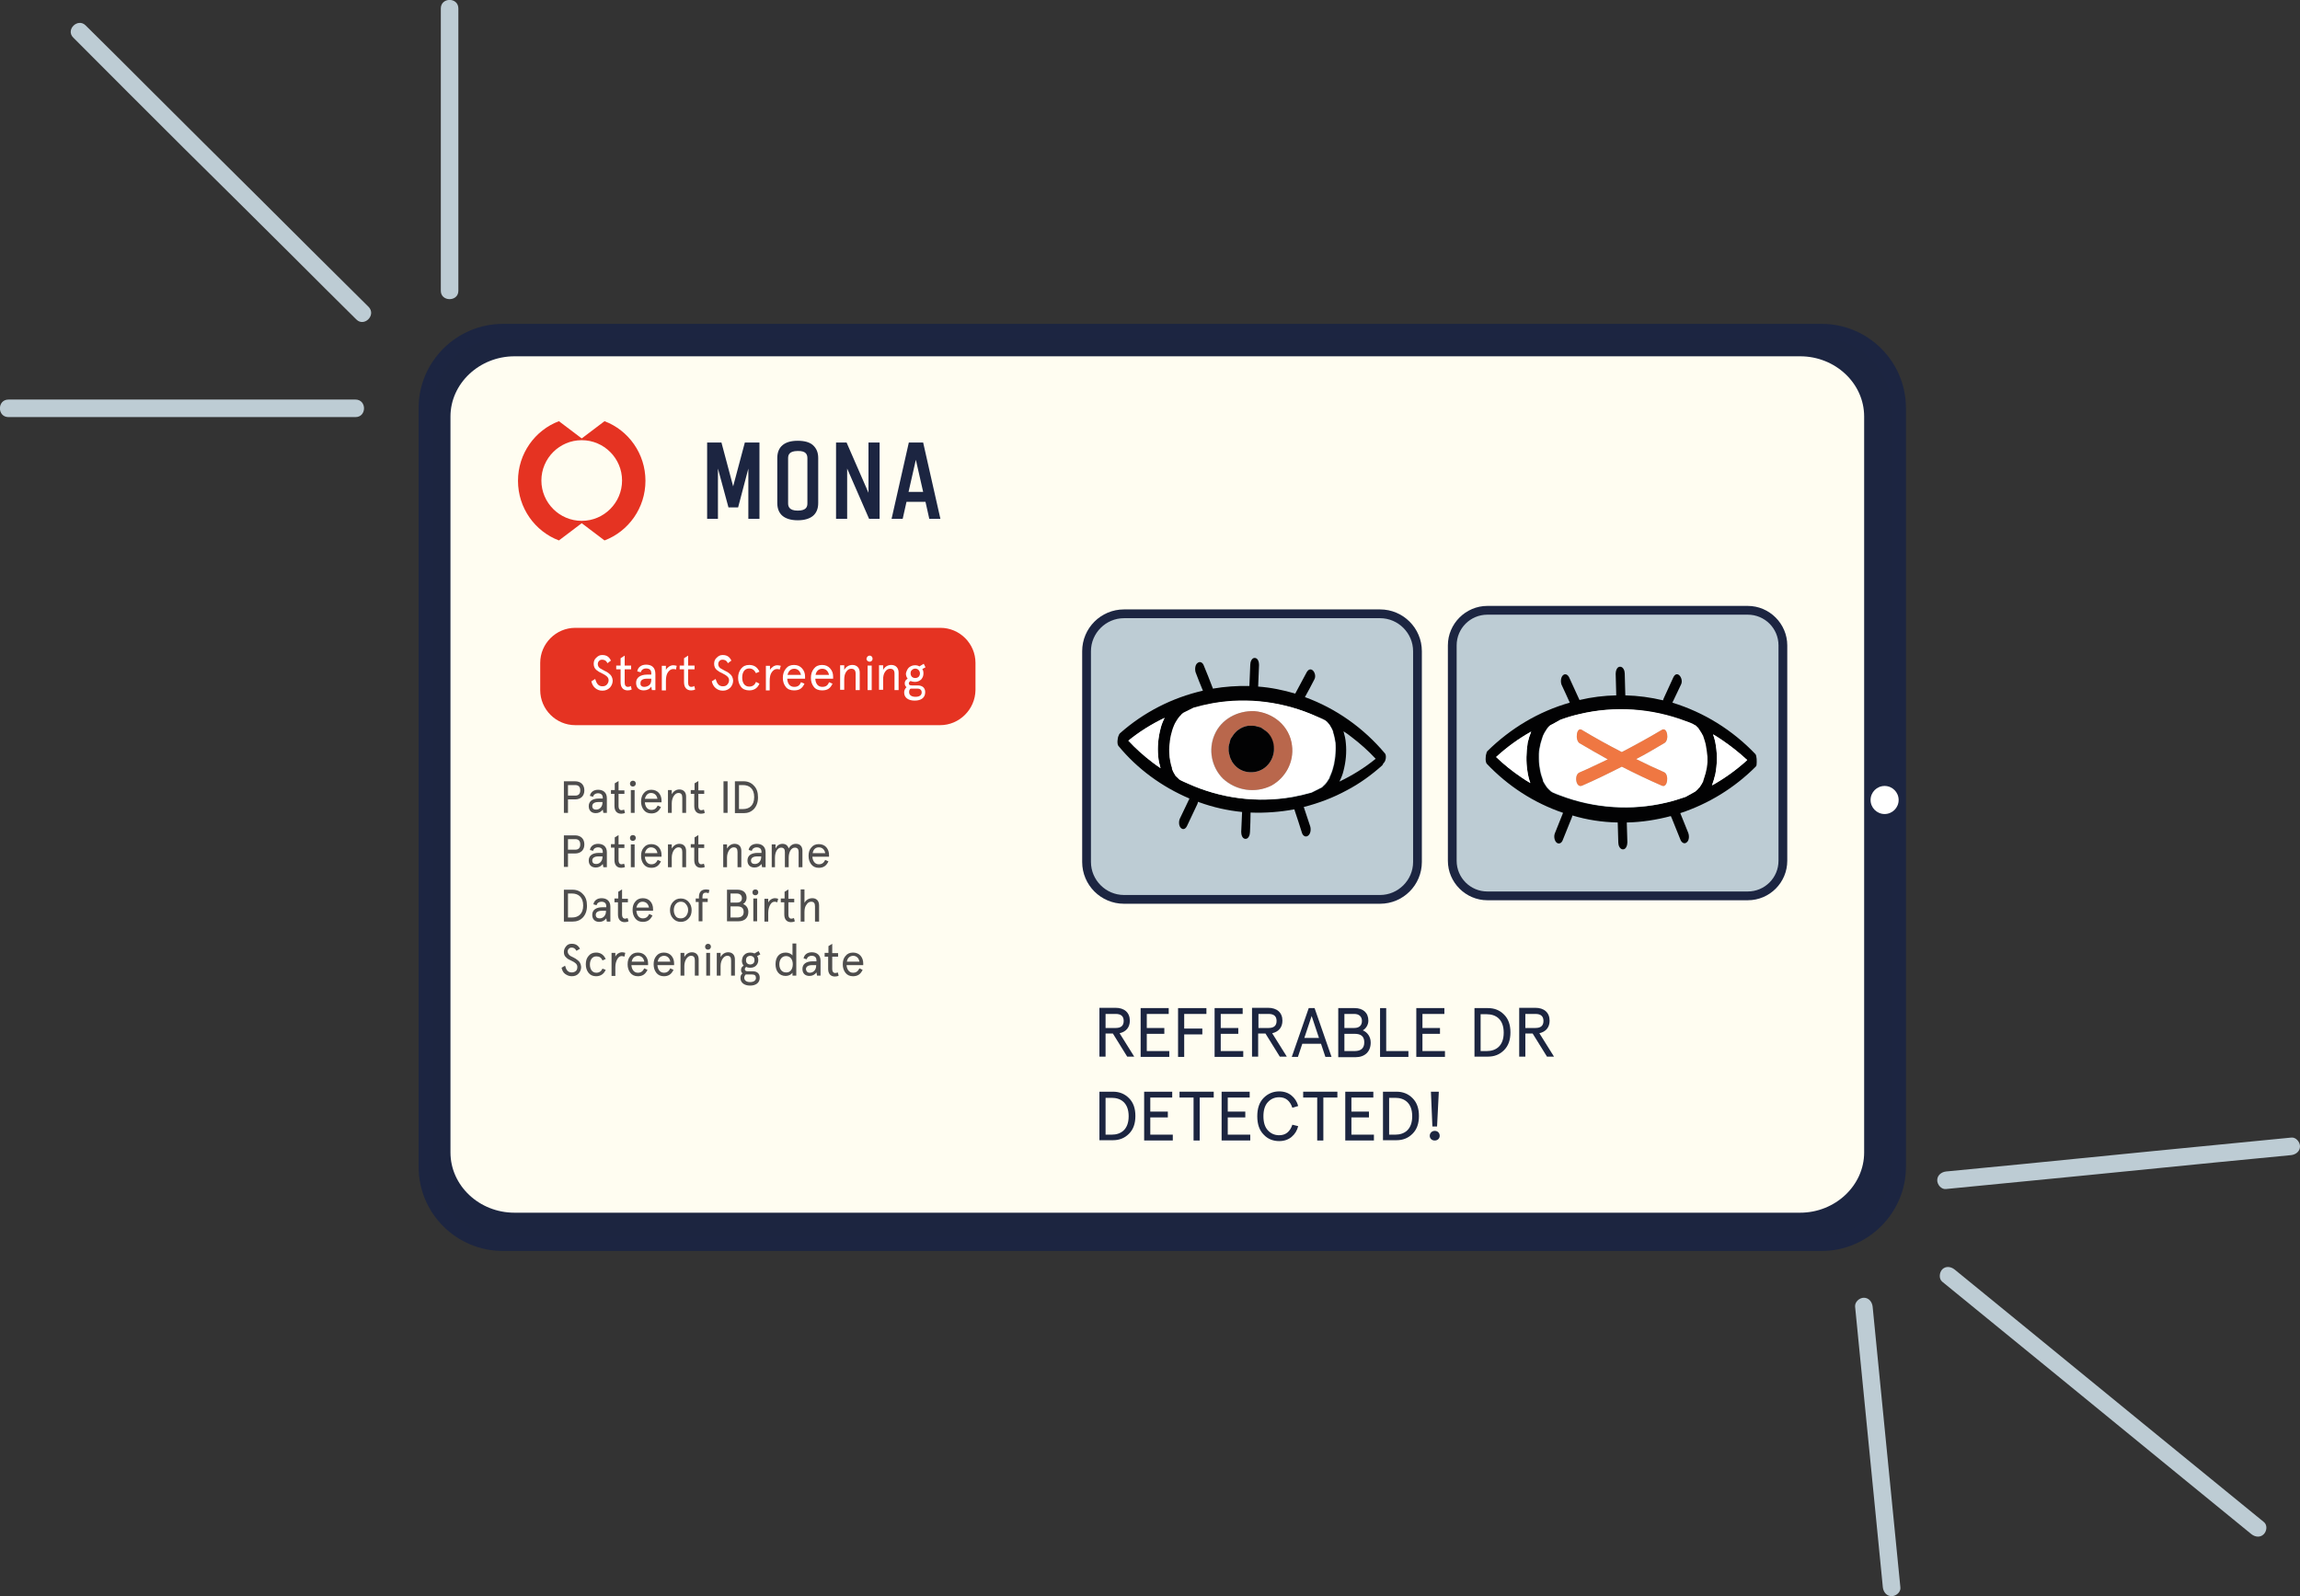 <?xml version="1.0" encoding="utf-8"?>
<!-- Generator: Adobe Illustrator 26.1.0, SVG Export Plug-In . SVG Version: 6.00 Build 0)  -->
<svg version="1.1" id="Laag_1" xmlns="http://www.w3.org/2000/svg" xmlns:xlink="http://www.w3.org/1999/xlink" x="0px" y="0px"
	 viewBox="0 0 786.8 546.1" style="enable-background:new 0 0 786.8 546.1;" xml:space="preserve">
<rect x="0" y="0" width="786.8" height="546.1" fill="#333333" stroke="none"/>
<style type="text/css">
	.st0{fill:#1C2540;stroke:#1C2540;stroke-width:2;stroke-miterlimit:10;}
	.st1{fill:#1C2540;stroke:#1C2541;stroke-width:5;stroke-miterlimit:10;}
	.st2{fill:#FFFDF1;}
	.st3{fill:#BDCCD4;stroke:#1C2541;stroke-width:3;stroke-miterlimit:10;}
	.st4{fill:#1C2541;}
	.st5{fill:#E53322;}
	.st6{fill:#FFFFFF;}
	.st7{fill:#020203;}
	.st8{fill:#B9674C;}
	.st9{fill:#EF7742;}
	.st10{fill:#BDCCD4;}
	.st11{fill:#1C2540;}
	.st12{fill:#4E4D4D;}
	.st13{fill:#FFFDF1;stroke:#1C2540;stroke-width:8;stroke-miterlimit:10;}
	.st14{fill:#BDCCD4;stroke:#1C2540;stroke-width:7;stroke-miterlimit:10;}
	.st15{fill:#BDCCD4;stroke:#1C2540;stroke-width:2;stroke-miterlimit:10;}
	.st16{fill:#1C2540;stroke:#1C2540;stroke-width:4;stroke-miterlimit:10;}
	.st17{fill:#E53322;stroke:#E53121;stroke-width:3;stroke-miterlimit:10;}
	.st18{fill:#E53121;}
</style>
<g>
	<g>
		<defs>
			<path id="SVGID_00000122682321360904300340000013360600029671406773_" d="M633.2,423.6H161.3c-6.6,0-12-5.4-12-12V127.1
				c0-6.6,5.4-12,12-12h471.9c6.6,0,12,5.4,12,12v284.4C645.2,418.2,639.8,423.6,633.2,423.6z"/>
		</defs>
		<clipPath id="SVGID_00000107587553599767317570000011850969201077940620_">
			<use xlink:href="#SVGID_00000122682321360904300340000013360600029671406773_"  style="overflow:visible;"/>
		</clipPath>
	</g>
	<g>
		<path class="st11" d="M649.5,139.6v259.6c0,14.5-11.9,26.3-26.4,26.3h-451c-14.5,0-26.4-11.8-26.4-26.3V139.6
			c0-14.5,11.9-26.3,26.4-26.3h451C637.6,113.2,649.5,125.1,649.5,139.6z"/>
		<path class="st4" d="M623.1,428h-451c-16,0-28.9-12.9-28.9-28.8V139.6c0-15.9,13-28.8,28.9-28.8h451c16,0,28.9,12.9,28.9,28.8
			v259.6C652,415,639,428,623.1,428z M172.1,115.7c-13.2,0-23.9,10.7-23.9,23.8v259.6c0,13.1,10.7,23.8,23.9,23.8h451
			c13.2,0,23.9-10.7,23.9-23.8V139.6c0-13.1-10.7-23.8-23.9-23.8H172.1z"/>
	</g>
	<path class="st2" d="M637.7,142.5v251.8c0,11.3-9.9,20.6-21.9,20.6H176c-12.1,0-21.9-9.3-21.9-20.6V142.5
		c0-11.3,9.9-20.6,21.9-20.6h439.8C627.8,121.9,637.7,131.1,637.7,142.5z"/>
	<g>
		<path class="st10" d="M472.1,307.7h-87.6c-7,0-12.8-5.7-12.8-12.8v-72.1c0-7,5.7-12.8,12.8-12.8h87.6c7,0,12.8,5.7,12.8,12.8v72.1
			C484.9,301.9,479.1,307.7,472.1,307.7z"/>
		<path class="st4" d="M472.1,309.2h-87.6c-7.9,0-14.3-6.4-14.3-14.3v-72.1c0-7.9,6.4-14.3,14.3-14.3h87.6c7.9,0,14.3,6.4,14.3,14.3
			v72.1C486.4,302.8,480,309.2,472.1,309.2z M384.5,211.5c-6.2,0-11.3,5.1-11.3,11.3v72.1c0,6.2,5.1,11.3,11.3,11.3h87.6
			c6.2,0,11.3-5.1,11.3-11.3v-72.1c0-6.2-5.1-11.3-11.3-11.3H384.5z"/>
	</g>
	<circle class="st6" cx="644.7" cy="273.7" r="4.8"/>
	<path id="a3da979b-da8a-43b4-b467-7cd82c5086f9_00000165232136488767897490000008149431831874246321_" class="st6" d="M520.9,251.7
		c-0.8,3.1-1.1,6.3-0.8,9.4c0.1,1.4,0.4,2.7,0.8,4.1c-0.9-0.6-1.9-1.3-2.8-2c-2.9-2.2-5.7-4.7-8.2-7.4c3.8-3.1,8-5.7,12.4-7.8
		C521.7,249.1,521.2,250.4,520.9,251.7"/>
	<path id="e2fe360a-3c3a-432a-a9fd-170339f0c7ca_00000064343397529484844470000017022079321375274659_" class="st7" d="M473.8,257.8
		c-7.3-8.7-16.7-15.4-27.4-19.3c1.1-2,2.2-4,3.2-6c1.1-1.9-1.1-5.1-2.6-2.5c-1.2,2.3-2.5,4.6-3.7,6.9c-0.1,0.1-0.1,0.3-0.2,0.4
		c-4.1-1.2-8.4-2.1-12.7-2.4c0.1-2.5,0.2-4.9,0.3-7.4c0-0.9-0.3-2.3-1.4-2.4c-1.1-0.1-1.6,1.4-1.6,2.3c-0.1,2.5-0.2,4.9-0.3,7.3
		c-4.2-0.1-8.4,0.2-12.5,0.9h0c0-0.2-0.1-0.4-0.2-0.6c-0.9-2.4-1.9-4.9-2.9-7.3c-0.3-0.9-1.2-1.6-2.1-0.9c-0.9,0.6-1,2.2-0.7,3.2
		c0.8,2.1,1.6,4.2,2.5,6.3c-10.5,2.4-20.3,7.4-28.4,14.6c-0.2,0.2-0.3,0.4-0.4,0.7v0c-0.5,1-0.6,3-0.1,3.6c6.5,7.9,14.9,14,24.3,18
		c-1.1,2.3-2.2,4.6-3.3,6.9c-0.4,0.9-0.4,2.5,0.4,3.2c0.9,0.8,1.7,0.1,2.1-0.8c1.2-2.5,2.3-4.9,3.5-7.4c0.1-0.3,0.2-0.5,0.2-0.8h0
		c0.1,0.1,0.3,0.1,0.5,0.2c4.7,1.7,9.6,2.8,14.6,3.3c-0.1,2.3-0.2,4.5-0.3,6.8c0,0.9,0.3,2.3,1.4,2.4c1.1,0.1,1.6-1.4,1.6-2.3
		c0.1-2.2,0.2-4.5,0.2-6.7h0c5,0.2,10.1-0.2,15-1.1c0,0.1,0.1,0.3,0.1,0.4c0.9,2.6,1.7,5.2,2.5,7.7c0.3,0.9,1.2,1.6,2.1,0.9
		c0.9-0.7,1-2.2,0.7-3.2c-0.7-2.2-1.5-4.4-2.2-6.6c5.1-1.3,10.1-3.2,14.7-5.7c4.4-2.3,8.4-5.2,12.1-8.5c0.2-0.2,0.3-0.4,0.4-0.7
		C474.2,260.4,474.3,258.4,473.8,257.8 M397,249.3c-0.8,3.1-1.1,6.3-0.8,9.4c0.1,1.4,0.4,2.7,0.8,4.1c-0.9-0.6-1.9-1.3-2.8-2
		c-2.9-2.2-5.7-4.7-8.2-7.4c3.8-3.1,8-5.7,12.4-7.8C397.8,246.8,397.3,248,397,249.3 M456.9,257.8c0,0.6-0.1,1.3-0.2,1.9h0
		c-0.1,0.6-0.2,1.2-0.3,1.8c-0.3,1.2-0.6,2.4-1.1,3.5c-0.1,0.3-0.2,0.6-0.4,0.9c0,0,0,0,0,0.1c0,0,0,0.1,0,0.1c0,0,0,0,0,0v0
		c0,0.1-0.1,0.1-0.1,0.2c-0.3,0.5-0.6,0.9-0.9,1.4c-0.2,0.2-0.3,0.4-0.5,0.6c-0.1,0.1-0.3,0.3-0.4,0.4c-0.2,0.2-0.4,0.3-0.5,0.5
		c-0.1,0.1-0.2,0.1-0.2,0.2c0,0,0,0,0,0c0,0,0,0,0,0c-0.2,0.1-0.4,0.2-0.6,0.3c-0.1,0-0.2,0.1-0.2,0.1c0,0,0,0,0,0c0,0,0,0,0,0
		l-2.8,1.4c-2.1,0.6-4.3,1.1-6.4,1.5c-12.2,2.1-24.7,0.5-35.9-4.6c-0.8-0.4-1.6-0.7-2.4-1.1h0l0,0h0c-0.2-0.1-0.4-0.2-0.5-0.3
		c-0.1,0-0.3-0.3-0.3-0.3c-0.1-0.1-0.2-0.2-0.3-0.3c-0.2-0.2-0.3-0.4-0.5-0.5c-0.1-0.1-0.1-0.2-0.2-0.2c0,0,0,0,0,0c0,0,0,0,0,0
		c0,0,0-0.1,0-0.1c-0.2-0.4-0.5-0.8-0.7-1.2c-0.1-0.2-0.2-0.5-0.3-0.7l-0.1-0.3c0,0,0-0.1,0-0.1c0,0,0,0,0-0.1v0c0,0,0-0.1,0-0.1
		c-0.4-1.2-0.6-2.3-0.8-3.5c-0.2-1.2-0.2-2.5-0.1-3.8c0-0.6,0.1-1.3,0.2-1.9c0.1-0.6,0.2-1.3,0.3-1.8c0.3-1.2,0.6-2.3,1.1-3.5
		c0.1-0.3,0.2-0.6,0.4-0.9c0,0,0.1-0.1,0.1-0.1l0,0l0,0c0-0.1,0.1-0.1,0.1-0.2c0.3-0.5,0.5-0.9,0.9-1.4c0.2-0.2,0.3-0.4,0.5-0.6
		c0,0,0,0,0,0c0.1-0.1,0.3-0.3,0.4-0.4c0.2-0.2,0.4-0.3,0.5-0.5l0.2-0.2c0,0,0,0,0,0l0,0c0,0,0,0,0,0c0.2-0.1,0.4-0.2,0.6-0.3
		c0.1,0,0.2-0.1,0.2-0.1c0,0,0,0,0,0c0,0,0,0,0,0l2.8-1.4c2.1-0.6,4.3-1.1,6.4-1.5c12.2-2.1,24.7-0.5,35.9,4.6
		c0.8,0.4,1.6,0.7,2.4,1.1h0c0,0,0,0,0,0c0.2,0.1,0.4,0.2,0.5,0.3c0.1,0,0.3,0.2,0.3,0.3c0,0,0,0,0,0c0.1,0.1,0.2,0.2,0.3,0.3
		c0.2,0.2,0.3,0.4,0.5,0.6c0.1,0.1,0.1,0.2,0.2,0.2c0,0,0,0,0,0l0,0c0,0,0,0,0,0c0,0,0,0,0,0.1c0.2,0.4,0.5,0.8,0.7,1.2
		c0.1,0.2,0.2,0.5,0.3,0.7c0,0.1,0.1,0.2,0.1,0.3c0,0,0,0.1,0,0.1c0,0,0,0,0,0c0,0,0,0.1,0,0.1c0.4,1.2,0.6,2.3,0.8,3.5
		C456.9,255.3,456.9,256.5,456.9,257.8 M458.2,267.4c0.6-1.2,1.1-2.4,1.4-3.7c0.8-3.1,1.1-6.3,0.8-9.4c-0.1-1.4-0.4-2.7-0.8-4.1
		c1,0.6,1.9,1.3,2.8,2c2.9,2.2,5.7,4.7,8.2,7.4C466.8,262.7,462.6,265.3,458.2,267.4"/>
	<path id="f22aae75-a9dc-48b3-a838-1fe1aa1c0ef6_00000101091205874032518200000012359604870859510174_" class="st6" d="M456.7,254
		c-0.2-1.2-0.4-2.4-0.8-3.5c0,0,0-0.1,0-0.1c0,0,0,0,0,0c0,0,0,0,0-0.1c0-0.1-0.1-0.2-0.1-0.3c-0.1-0.2-0.2-0.5-0.3-0.7
		c-0.2-0.4-0.4-0.8-0.7-1.2c0,0,0,0,0-0.1c0,0,0,0,0,0l0,0c0,0,0,0,0,0c-0.1-0.1-0.1-0.2-0.2-0.2c-0.1-0.2-0.3-0.4-0.5-0.6
		c-0.1-0.1-0.2-0.2-0.3-0.3c0,0,0,0,0,0c-0.1,0-0.3-0.2-0.3-0.3c-0.2-0.1-0.4-0.2-0.5-0.3c0,0,0,0,0,0h0c-0.8-0.4-1.6-0.8-2.4-1.1
		c-11.2-5.1-23.7-6.8-35.9-4.6c-2.2,0.4-4.3,0.9-6.4,1.5l-2.8,1.4c0,0,0,0,0,0c0,0,0,0,0,0c-0.1,0-0.2,0.1-0.2,0.1
		c-0.2,0.1-0.4,0.2-0.6,0.3c0,0,0,0,0,0l0,0c0,0,0,0,0,0l-0.2,0.2c-0.2,0.1-0.4,0.3-0.5,0.5c0,0-0.3,0.3-0.4,0.4c0,0,0,0,0,0
		c-0.2,0.2-0.3,0.4-0.5,0.6c-0.3,0.4-0.6,0.9-0.9,1.4c0,0.1-0.1,0.1-0.1,0.2l0,0l0,0c0,0,0,0.1-0.1,0.1c-0.1,0.3-0.3,0.6-0.4,0.9
		c-0.5,1.1-0.8,2.3-1.1,3.5c-0.1,0.4-0.2,1.2-0.3,1.8c-0.1,0.6-0.1,1.3-0.2,1.9c-0.1,1.3,0,2.5,0.1,3.8c0.2,1.2,0.4,2.4,0.8,3.5
		c0,0,0,0.1,0,0.1v0c0,0,0,0,0,0.1c0,0,0,0.1,0,0.1l0.1,0.3c0.1,0.2,0.2,0.5,0.3,0.7c0.2,0.4,0.4,0.8,0.7,1.2c0,0,0,0.1,0,0.1
		c0,0,0,0,0,0c0,0,0,0,0,0c0.1,0.1,0.1,0.2,0.2,0.2c0.2,0.2,0.3,0.4,0.5,0.5c0.1,0.1,0.2,0.2,0.3,0.3c0,0,0.3,0.2,0.3,0.3
		c0.2,0.1,0.4,0.2,0.5,0.3h0l0,0h0c0.8,0.4,1.6,0.8,2.4,1.1c11.2,5.1,23.7,6.8,35.9,4.6c2.2-0.4,4.3-0.9,6.4-1.5l2.8-1.4
		c0,0,0,0,0,0c0,0,0,0,0,0c0.1,0,0.2-0.1,0.2-0.1c0.2-0.1,0.4-0.2,0.6-0.3c0,0,0,0,0,0c0,0,0,0,0,0c0.1-0.1,0.1-0.1,0.2-0.2
		c0.2-0.2,0.4-0.3,0.5-0.5c0,0,0.3-0.3,0.4-0.4c0.2-0.2,0.3-0.4,0.5-0.6c0.3-0.4,0.6-0.9,0.9-1.4c0-0.1,0.1-0.1,0.1-0.2v0
		c0,0,0,0,0,0c0,0,0,0,0-0.1c0,0,0,0,0-0.1c0.1-0.3,0.3-0.6,0.4-0.9c0.5-1.1,0.8-2.3,1.1-3.5c0.1-0.6,0.2-1.2,0.3-1.8h0
		c0.1-0.6,0.1-1.3,0.2-1.9C456.9,256.5,456.9,255.3,456.7,254 M434.8,268.8c-5.5,2.7-12,1.8-16.5-2.4c-3.9-3.9-5.1-9.9-2.9-15
		c2.3-5.4,7.9-8.3,13.6-8.1h0c6.5,0.5,12.2,5.1,12.9,11.8C442.7,260.7,439.8,266.1,434.8,268.8"/>
	<path id="add81def-1242-4890-a93e-6dc98e08b9ba_00000040560577127605572470000017780410451113868467_" class="st8" d="M442,255.1
		c-0.8-6.7-6.4-11.3-12.9-11.8h0c-5.7-0.2-11.3,2.7-13.6,8.1c-2.2,5.1-1,11.1,2.9,15c4.5,4.1,11,5.1,16.5,2.4
		C439.8,266.1,442.7,260.7,442,255.1 M435.8,256.6c0,0.1,0,0.1,0,0.2l0,0c0,0,0,0.1,0,0.1c-0.2,2-1.1,3.9-2.5,5.2l-0.1,0.1
		c-1.5,1.4-3.5,2.1-5.6,2l-0.1,0c-2.2-0.1-4.3-1.2-5.6-3c-0.1-0.1-0.1-0.2-0.2-0.3c-0.1-0.1-0.1-0.2-0.2-0.2c0,0,0,0,0-0.1
		c-0.1-0.1-0.2-0.3-0.2-0.4c-0.5-0.8-0.7-1.7-0.9-2.6c0-0.2,0-0.3-0.1-0.5c0-0.1,0-0.1,0-0.2c0-0.1,0-0.2,0-0.3c0-0.3,0-0.5,0-0.8
		c0-0.3,0-0.5,0.1-0.8c0-0.1,0-0.2,0.1-0.4c0-0.1,0.1-0.2,0.1-0.4c0-0.1,0.1-0.2,0.1-0.3c0,0,0,0,0-0.1c0-0.1,0-0.2,0.1-0.3
		c0,0,0-0.1,0-0.1c0-0.1,0.1-0.2,0.1-0.3c0-0.1,0.1-0.2,0.1-0.3c0-0.1,0.1-0.2,0.2-0.3s0.1-0.2,0.2-0.3s0.1-0.2,0.2-0.3
		s0.1-0.2,0.2-0.3c0.2-0.3,0.4-0.6,0.6-0.8c0.1-0.1,0.2-0.2,0.3-0.3c0.2-0.2,0.4-0.4,0.5-0.5c0.1-0.1,0.2-0.2,0.3-0.2
		c1-0.8,2.2-1.3,3.5-1.5c0.1,0,0.3,0,0.4,0c0.1,0,0.3,0,0.4,0c0.1,0,0.3,0,0.4,0c0.1,0,0.3,0,0.4,0c0.6,0,1.1,0.1,1.6,0.3
		c0.1,0,0.2,0.1,0.4,0.1c0,0,0.1,0,0.1,0c0.1,0,0.2,0.1,0.3,0.1c0,0,0,0,0,0c0.1,0,0.2,0.1,0.3,0.1c0.1,0,0.2,0.1,0.3,0.2
		c0.1,0,0.2,0.1,0.3,0.2c0.1,0.1,0.2,0.1,0.3,0.2s0.2,0.1,0.3,0.2s0.2,0.2,0.3,0.2c1.9,1.6,3,4,2.9,6.5c0,0,0,0,0,0
		C435.8,256.4,435.8,256.5,435.8,256.6"/>
	<path id="b7f57e30-e327-467b-a935-bedb0f7a3d0e_00000154419533446670191220000006190137763577354915_" class="st7" d="M435.8,256.3
		c0,0.1,0,0.2,0,0.3c0,0.1,0,0.1,0,0.2l0,0c0,0,0,0.1,0,0.1c-0.2,2-1.1,3.9-2.5,5.2l-0.1,0.1c-1.5,1.4-3.5,2.1-5.6,2l-0.1,0
		c-2.2-0.1-4.3-1.2-5.6-3c-0.1-0.1-0.1-0.2-0.2-0.3c-0.1-0.1-0.1-0.2-0.2-0.2c0,0,0,0,0-0.1c-0.1-0.1-0.2-0.3-0.2-0.4
		c-0.5-0.8-0.7-1.7-0.9-2.6c0-0.2,0-0.3-0.1-0.5c0-0.1,0-0.1,0-0.2c0-0.1,0-0.2,0-0.3c0-0.3,0-0.5,0-0.8c0-0.3,0-0.5,0.1-0.8
		c0-0.1,0-0.2,0.1-0.4c0-0.1,0.1-0.2,0.1-0.4c0-0.1,0.1-0.2,0.1-0.3c0,0,0,0,0-0.1c0-0.1,0-0.2,0.1-0.3c0,0,0-0.1,0-0.1
		c0-0.1,0.1-0.2,0.1-0.3c0-0.1,0.1-0.2,0.1-0.3c0-0.1,0.1-0.2,0.2-0.3s0.1-0.2,0.2-0.3s0.1-0.2,0.2-0.3s0.1-0.2,0.2-0.3
		c0.2-0.3,0.4-0.6,0.6-0.8c0.1-0.1,0.2-0.2,0.3-0.3c0.2-0.2,0.4-0.4,0.5-0.5c0.1-0.1,0.2-0.2,0.3-0.2c1-0.8,2.2-1.3,3.5-1.5
		c0.1,0,0.3,0,0.4,0s0.3,0,0.4,0c0.1,0,0.3,0,0.4,0s0.3,0,0.4,0c0.6,0,1.1,0.1,1.6,0.3c0.1,0,0.2,0.1,0.4,0.1c0,0,0.1,0,0.1,0
		c0.1,0,0.2,0.1,0.3,0.1c0,0,0,0,0,0c0.1,0,0.2,0.1,0.3,0.1c0.1,0,0.2,0.1,0.3,0.2c0.1,0,0.2,0.1,0.3,0.2s0.2,0.1,0.3,0.2
		s0.2,0.1,0.3,0.2c0.1,0.1,0.2,0.2,0.3,0.2C434.8,251.3,435.9,253.8,435.8,256.3C435.8,256.3,435.8,256.3,435.8,256.3"/>
	<path id="a3da979b-da8a-43b4-b467-7cd82c5086f9_00000163757541471168652750000015902259675126625456_" class="st6" d="M397,249.3
		c-0.8,3.1-1.1,6.3-0.8,9.4c0.1,1.4,0.4,2.7,0.8,4.1c-0.9-0.6-1.9-1.3-2.8-2c-2.9-2.2-5.7-4.7-8.2-7.4c3.8-3.1,8-5.7,12.4-7.8
		C397.8,246.8,397.3,248,397,249.3"/>
	<g>
		<path class="st10" d="M597.9,306.5h-89.1c-6.6,0-12-5.4-12-12v-73.7c0-6.6,5.4-12,12-12h89.1c6.6,0,12,5.4,12,12v73.7
			C609.9,301.1,604.5,306.5,597.9,306.5z"/>
		<path class="st4" d="M597.9,308h-89.1c-7.4,0-13.5-6.1-13.5-13.5v-73.7c0-7.4,6.1-13.5,13.5-13.5h89.1c7.4,0,13.5,6.1,13.5,13.5
			v73.7C611.4,301.9,605.4,308,597.9,308z M508.8,210.3c-5.8,0-10.5,4.7-10.5,10.5v73.7c0,5.8,4.7,10.5,10.5,10.5h89.1
			c5.8,0,10.5-4.7,10.5-10.5v-73.7c0-5.8-4.7-10.5-10.5-10.5H508.8z"/>
	</g>
	<g>
		<g id="f0692877-1be2-4285-b67c-c2f77530fb92_00000036930615070563166310000018005192759741056393_">
			<g id="ac6b4c8f-1cf3-4c22-8de2-3ecee797b959_00000005958806550511944870000001926454840811826077_">
				<path id="e7992456-93e3-4362-ad7a-0d9bd65c6f6b_00000011028192592349184500000015045736610411184535_" class="st7" d="
					M530.5,271.4C530.5,271.4,530.5,271.4,530.5,271.4L530.5,271.4C530.6,271.4,530.5,271.4,530.5,271.4 M530.5,271.4
					C530.5,271.4,530.5,271.4,530.5,271.4L530.5,271.4C530.6,271.4,530.5,271.4,530.5,271.4"/>
				<path id="bebdc3bd-a27e-4bda-b4de-95f25c0e3c9f_00000116199116188394565380000006769551638821429420_" class="st7" d="
					M600.5,258c-7.8-8.2-17.6-14.3-28.4-17.6l3-6.3c0.9-2-1.4-5.1-2.7-2.3l-3.3,7.2c-0.1,0.2-0.1,0.4-0.2,0.6
					c-4.2-1-8.6-1.6-12.9-1.7c-0.1-2.5-0.1-5-0.2-7.5c0-0.9-0.5-2.3-1.6-2.3s-1.5,1.5-1.5,2.4l0.2,7.4c-4.2,0.1-8.4,0.6-12.6,1.6
					c0-0.2-0.1-0.3-0.2-0.5l-3.3-7.2c-0.4-0.9-1.3-1.5-2.1-0.8c-0.8,0.7-0.9,2.3-0.5,3.3c0.9,2,1.9,4,2.8,6.1
					c-10.6,3-20.3,8.8-28.2,16.6c-0.2,0.2-0.3,0.5-0.3,0.7v0c-0.4,1.1-0.4,3,0.1,3.6c7.2,7.6,16.1,13.4,26.1,16.8
					c-0.9,2.3-1.9,4.7-2.8,7c-0.4,1-0.2,2.5,0.6,3.2c0.9,0.7,1.8,0,2.1-0.9l3.1-7.7c0.1-0.2,0.1-0.4,0.2-0.7
					c5,1.5,10.2,2.3,15.5,2.4c0.1,2.3,0.1,4.6,0.2,6.9c0,0.9,0.5,2.3,1.6,2.3s1.5-1.5,1.5-2.4l-0.2-6.8c5.1-0.1,10.2-0.9,15.1-2.2
					c0,0.2,0.1,0.4,0.2,0.5l3.1,7.7c0.4,0.9,1.3,1.5,2.1,0.8c0.9-0.7,0.9-2.3,0.5-3.3c-0.9-2.2-1.8-4.5-2.7-6.7
					c9.7-3.2,18.5-8.6,25.8-15.9c0.2-0.2,0.3-0.4,0.3-0.7C601,260.6,601,258.6,600.5,258 M522.5,263.8c0.2,1.4,0.5,2.7,1,4.1
					c-1-0.6-2-1.2-3-1.9c-3.1-2.1-6-4.4-8.7-7c3.7-3.4,7.7-6.3,12-8.7c-0.5,1.2-0.9,2.5-1.2,3.8C522.1,257.4,522,260.6,522.5,263.8
					 M530.5,271.4C530.5,271.4,530.5,271.4,530.5,271.4C530.5,271.4,530.5,271.4,530.5,271.4C530.5,271.4,530.6,271.4,530.5,271.4
					L530.5,271.4 M583.9,260.9c0,0.6-0.1,1.4-0.2,1.8c-0.2,1.2-0.5,2.4-0.9,3.5c-0.1,0.3-0.2,0.6-0.3,0.9c0,0,0,0,0,0.1l0,0.1
					c0,0,0,0,0,0v0l0,0c0,0.1-0.1,0.2-0.1,0.2c-0.2,0.5-0.5,1-0.8,1.4c-0.1,0.2-0.3,0.4-0.5,0.7c-0.1,0.1-0.3,0.4-0.4,0.4
					c-0.2,0.2-0.3,0.3-0.5,0.5c-0.1,0.1-0.1,0.1-0.2,0.2c0,0,0,0,0,0l0,0c0,0,0,0,0,0c-0.2,0.1-0.4,0.2-0.6,0.4
					c-0.1,0-0.2,0.1-0.2,0.1c0,0,0,0,0,0c0,0,0,0,0,0l-2.7,1.5c0,0,0,0,0,0h0c-2.1,0.7-4.2,1.4-6.4,1.9c-12.1,2.9-24.8,2-36.4-2.4
					c-0.8-0.3-1.7-0.6-2.5-1c0,0,0,0,0,0c0,0,0,0,0,0c0,0,0,0,0,0c0,0,0,0,0,0c0,0,0,0,0,0c-0.2-0.1-0.4-0.2-0.5-0.3
					c-0.1,0-0.4-0.3-0.4-0.3c-0.1-0.1-0.2-0.2-0.3-0.3c-0.2-0.2-0.4-0.3-0.5-0.5c-0.1-0.1-0.1-0.2-0.2-0.2c0,0,0,0,0,0c0,0,0,0,0,0
					c0,0,0-0.1-0.1-0.1c-0.3-0.4-0.5-0.8-0.8-1.2c-0.1-0.2-0.3-0.5-0.4-0.7c0-0.1-0.1-0.2-0.2-0.3c0,0,0-0.1,0-0.1c0,0,0,0,0-0.1v0
					c0,0,0-0.1,0-0.1c-0.4-1.1-0.8-2.3-1-3.5c-0.2-1.2-0.4-2.5-0.4-3.7c0-0.6,0-1.3,0-1.9c0-0.6,0.1-1.4,0.2-1.8
					c0.2-1.2,0.5-2.4,0.9-3.5c0.1-0.3,0.2-0.6,0.3-0.9c0,0,0.1-0.1,0.1-0.2c0,0,0,0,0,0l0,0l0.1-0.2c0.2-0.5,0.5-1,0.8-1.4
					c0.1-0.2,0.3-0.4,0.4-0.6c0,0,0,0,0,0c0.1-0.1,0.3-0.4,0.3-0.4c0.2-0.2,0.3-0.4,0.5-0.5c0.1-0.1,0.1-0.1,0.2-0.2c0,0,0,0,0,0
					l0,0c0,0,0,0,0,0c0.2-0.1,0.4-0.2,0.6-0.3c0.1,0,0.2-0.1,0.2-0.1c0,0,0,0,0,0c0,0,0,0,0,0l2.7-1.5c2.1-0.7,4.2-1.4,6.4-1.9
					c12.1-2.9,24.8-2,36.4,2.4c0.8,0.3,1.7,0.7,2.5,1l0,0c0,0,0,0,0,0l0,0h0c0.2,0.1,0.4,0.2,0.5,0.3c0.1,0,0.3,0.2,0.4,0.2
					c0,0,0,0,0,0c0.1,0.1,0.2,0.2,0.3,0.3c0.2,0.2,0.4,0.3,0.5,0.5c0.1,0.1,0.1,0.2,0.2,0.2c0,0,0,0,0,0c0,0,0,0,0,0c0,0,0,0,0,0
					c0,0,0,0,0,0.1c0.3,0.4,0.5,0.8,0.8,1.2c0.1,0.2,0.2,0.5,0.4,0.7c0.1,0.1,0.1,0.2,0.2,0.3c0,0,0,0.1,0,0.1c0,0,0,0,0,0
					c0,0,0,0.1,0.1,0.1c0.4,1.1,0.8,2.3,1,3.5c0.2,1.2,0.4,2.5,0.4,3.7C584,259.6,584,260.2,583.9,260.9 M585.6,268.7
					c0.5-1.2,0.9-2.5,1.2-3.8c0.6-3.2,0.7-6.4,0.2-9.6c-0.2-1.4-0.5-2.7-1-4c1,0.6,2,1.2,3,1.9c3.1,2.1,6,4.4,8.7,6.9
					C594,263.4,590,266.3,585.6,268.7"/>
				<path id="f3962a19-fcd6-4359-9a05-aca84ba2616e_00000140697842142759417070000001488872122219929784_" class="st6" d="
					M583.6,255.2c-0.2-1.2-0.6-2.3-1-3.5c0-0.1,0-0.1-0.1-0.1c0,0,0,0,0,0c0,0,0,0,0-0.1c-0.1-0.1-0.1-0.2-0.2-0.3
					c-0.1-0.2-0.2-0.5-0.4-0.7c-0.2-0.4-0.5-0.8-0.8-1.2c0,0,0,0,0-0.1c0,0,0,0,0,0c0,0,0,0,0,0c0,0,0,0,0,0
					c-0.1-0.1-0.1-0.2-0.2-0.2c-0.2-0.2-0.3-0.4-0.5-0.5c-0.1-0.1-0.2-0.2-0.3-0.3c0,0,0,0,0,0c-0.1,0-0.3-0.2-0.4-0.2
					c-0.2-0.1-0.4-0.2-0.5-0.3h0l0,0c0,0,0,0,0,0l0,0c-0.8-0.4-1.6-0.7-2.5-1c-11.6-4.4-24.3-5.3-36.4-2.4c-2.2,0.5-4.3,1.1-6.4,1.9
					l-2.7,1.5c0,0,0,0,0,0c0,0,0,0,0,0c-0.1,0-0.2,0.1-0.2,0.1c-0.2,0.1-0.4,0.2-0.6,0.3c0,0,0,0,0,0l0,0c0,0,0,0,0,0
					c-0.1,0.1-0.1,0.1-0.2,0.2c-0.2,0.2-0.4,0.3-0.5,0.5c0,0-0.3,0.3-0.3,0.4c0,0,0,0,0,0c-0.2,0.2-0.3,0.4-0.4,0.6
					c-0.3,0.5-0.5,0.9-0.8,1.4l-0.1,0.2l0,0c0,0,0,0,0,0c0,0-0.1,0.1-0.1,0.2c-0.1,0.3-0.2,0.6-0.3,0.9c-0.4,1.1-0.7,2.3-0.9,3.5
					c-0.1,0.4-0.1,1.2-0.2,1.8c0,0.6-0.1,1.3,0,1.9c0,1.3,0.1,2.5,0.4,3.7c0.2,1.2,0.6,2.4,1,3.5c0,0,0,0.1,0,0.1v0c0,0,0,0,0,0.1
					c0,0,0,0.1,0,0.1c0.1,0.1,0.1,0.2,0.2,0.3c0.1,0.2,0.2,0.5,0.4,0.7c0.2,0.4,0.5,0.8,0.8,1.2c0,0,0,0.1,0.1,0.1c0,0,0,0,0,0
					c0,0,0,0,0,0c0.1,0.1,0.1,0.2,0.2,0.2c0.2,0.2,0.3,0.4,0.5,0.5c0.1,0.1,0.2,0.2,0.3,0.3c0,0,0.3,0.2,0.4,0.3
					c0.2,0.1,0.4,0.2,0.5,0.3c0,0,0,0,0,0c0,0,0,0,0,0c0,0,0,0,0,0c0,0,0,0,0,0c0,0,0,0,0,0c0.8,0.3,1.7,0.7,2.5,1
					c11.6,4.4,24.3,5.3,36.4,2.4c2.2-0.5,4.3-1.2,6.4-1.9h0c0,0,0,0,0,0l2.7-1.5c0,0,0,0,0,0c0,0,0,0,0,0c0.1,0,0.2-0.1,0.2-0.1
					c0.2-0.1,0.4-0.2,0.6-0.4c0,0,0,0,0,0l0,0c0,0,0,0,0,0c0.1-0.1,0.1-0.1,0.2-0.2c0.2-0.2,0.4-0.3,0.5-0.5c0-0.1,0.3-0.4,0.4-0.4
					c0.2-0.2,0.3-0.4,0.5-0.7c0.3-0.5,0.6-0.9,0.8-1.4c0-0.1,0.1-0.1,0.1-0.2l0,0v0c0,0,0,0,0,0l0-0.1c0,0,0-0.1,0-0.1
					c0.1-0.3,0.2-0.6,0.3-0.9c0.4-1.1,0.7-2.3,0.9-3.5c0.1-0.4,0.1-1.2,0.2-1.8c0-0.6,0-1.3,0-1.9
					C584,257.7,583.8,256.4,583.6,255.2 M568.5,268.8c-4.6-2-9.2-4.2-13.7-6.5c-4.5,2.3-9,4.5-13.6,6.5c-2.1,0.9-2.8-3.7-0.9-4.5
					c3.3-1.4,6.5-3,9.7-4.5c-3.2-1.8-6.4-3.6-9.6-5.5c-1.7-1-1.1-5.7,0.7-4.6c4.5,2.7,9,5.2,13.7,7.6c4.6-2.4,9.2-4.9,13.7-7.6
					c1.9-1.1,2.6,3.5,0.9,4.5c-3.2,1.9-6.4,3.8-9.7,5.5c3.2,1.6,6.4,3.1,9.6,4.5C571,265,570.5,269.7,568.5,268.8"/>
				<path id="a63cdb0d-c991-4dd9-a38e-cf596760f7f9_00000157277112629515731750000008587027110058942391_" class="st9" d="
					M568.5,268.8c-4.6-2-9.2-4.2-13.7-6.5c-4.5,2.3-9,4.5-13.6,6.5c-2.1,0.9-2.8-3.7-0.9-4.5c3.3-1.4,6.5-3,9.7-4.5
					c-3.2-1.8-6.4-3.6-9.6-5.5c-1.7-1-1.1-5.7,0.7-4.6c4.5,2.7,9,5.2,13.7,7.6c4.6-2.4,9.2-4.9,13.7-7.6c1.9-1.1,2.6,3.5,0.9,4.5
					c-3.2,1.9-6.4,3.8-9.7,5.5c3.2,1.6,6.4,3.1,9.6,4.5C571,265,570.5,269.7,568.5,268.8"/>
				<path id="ffc18bfb-a411-4bd5-a261-94a50b49e12f_00000170968860003244473330000001078679172797957010_" class="st6" d="
					M586.8,264.8c0.6-3.2,0.7-6.4,0.2-9.6c-0.2-1.4-0.5-2.7-1-4c1,0.6,2,1.2,3,1.9c3.1,2.1,6,4.4,8.7,6.9c-3.7,3.4-7.7,6.3-12,8.7
					C586.1,267.4,586.5,266.1,586.8,264.8"/>
				<path id="a26a99be-e124-461b-aed7-5e71582ee237_00000183208765640570452260000017070305325484603027_" class="st6" d="
					M522.5,263.8c0.2,1.4,0.5,2.7,1,4.1c-1-0.6-2-1.2-3-1.9c-3.1-2.1-6-4.4-8.7-7c3.7-3.4,7.7-6.3,12-8.7c-0.5,1.2-0.9,2.5-1.2,3.8
					C522.1,257.4,522,260.6,522.5,263.8"/>
			</g>
		</g>
	</g>
	<g>
		<g>
			<polygon class="st4" points="250.8,166.4 246.8,151.4 241.9,151.4 241.9,177.5 245.6,177.5 245.6,160.3 249.2,173.6 252.5,173.6 
				256,160.3 256,177.5 259.8,177.5 259.8,151.4 254.8,151.4 			"/>
			<path class="st4" d="M272.9,150.8c-2.3,0-4,0.5-5.2,1.5c-1.2,1-1.8,2.5-1.8,4.4v15.4c0,1.9,0.6,3.4,1.8,4.4c1.2,1,3,1.5,5.2,1.5
				s4-0.5,5.2-1.5c1.2-1,1.8-2.5,1.8-4.4v-15.4c0-1.9-0.6-3.3-1.8-4.4C277,151.3,275.2,150.8,272.9,150.8z M276.2,156.8v15.4
				c0,1.1-0.3,2.5-3.3,2.5c-3,0-3.3-1.5-3.3-2.5v-15.4c0-1.1,0.3-2.5,3.3-2.5C275.9,154.2,276.2,155.7,276.2,156.8z"/>
			<polygon class="st4" points="297.1,168.6 289.6,151.4 286,151.4 286,177.5 289.8,177.5 289.8,160.3 297.3,177.5 300.9,177.5 
				300.9,151.4 297.1,151.4 			"/>
			<path class="st4" d="M315.8,151.4h-4.9l-5.9,26.1h3.8l1.3-5.8h6.5l1.3,5.8h3.8L315.8,151.4z M315.8,168.3h-5l2.5-11L315.8,168.3z
				"/>
		</g>
		<g>
			<path class="st5" d="M206.8,184.9c8.2-3.1,14-11.1,14-20.4c0-9.3-5.8-17.3-14-20.4l-7.8,5.9l-7.8-5.9c-8.2,3.1-14,11.1-14,20.4
				c0,9.3,5.8,17.3,14,20.4l7.8-5.9L206.8,184.9z M185.2,164.4c0-7.6,6.2-13.8,13.8-13.8c7.6,0,13.8,6.2,13.8,13.8
				c0,7.6-6.2,13.8-13.8,13.8C191.4,178.2,185.2,172,185.2,164.4z"/>
		</g>
	</g>
	<path class="st5" d="M321.6,248.1H196.8c-6.6,0-12-5.4-12-12v-9.3c0-6.6,5.4-12,12-12h124.9c6.6,0,12,5.4,12,12v9.3
		C333.6,242.7,328.2,248.1,321.6,248.1z"/>
	<g>
		<path class="st6" d="M207.8,226.9c-0.5-1-1.1-1.2-1.9-1.2c-0.8,0-1.4,0.7-1.4,1.5c0,0.5,0.2,1,0.7,1.4c0.3,0.2,0.5,0.3,0.7,0.4
			l0.9,0.5c0.7,0.3,1,0.5,1.5,0.9c0.8,0.6,1.2,1.3,1.3,2.4c0,0.9-0.3,1.7-0.9,2.4c-0.7,0.7-1.5,1.1-2.6,1.1c-1,0-1.8-0.3-2.5-0.9
			c-0.7-0.6-1.1-1.4-1.3-2.3l1.3-0.8c0.5,1.6,1.1,2.5,2.5,2.5c0.7,0,1.2-0.2,1.6-0.7c0.3-0.4,0.5-0.8,0.5-1.4c0-1-0.8-1.6-2.2-2.3
			c-0.9-0.4-1.4-0.7-2-1.2c-0.6-0.5-0.9-1.2-0.9-2.1c0-0.9,0.3-1.6,0.9-2.1c0.6-0.6,1.2-0.9,2-0.9c1.6,0,2.4,0.7,3,1.9L207.8,226.9z
			"/>
		<path class="st6" d="M210.8,229v-1.3h1.5v-2.5l1.4-0.9v3.4h2.2v1.3h-2.2v4.6c0,0.9,0.4,1.4,1.1,1.4c0.4,0,0.7-0.1,1-0.3l0.3,1.2
			c-0.4,0.2-0.8,0.3-1.4,0.3c-1.5,0-2.4-1-2.4-2.8V229H210.8z"/>
		<path class="st6" d="M224.1,236.1H223l-0.2-1.2c-0.6,0.9-1.5,1.3-2.6,1.3c-1.5,0-2.6-0.8-2.6-2.6c0-1.8,1.5-2.8,3.8-2.8h1.4v-0.4
			c0-1.2-0.6-1.7-1.8-1.7c-0.9,0-1.6,0.5-1.8,1.3l-1.2-0.3c0.2-1.4,1.4-2.3,3-2.3c2,0,3.2,1,3.2,3.2V236.1z M220.4,235
			c0.6,0,1.2-0.2,1.7-0.6s0.7-1.1,0.7-2v-0.2h-1.5c-1.4,0-2.2,0.5-2.2,1.5C219,234.5,219.5,235,220.4,235z"/>
		<path class="st6" d="M231.2,229.1c-0.3-0.2-0.6-0.2-1-0.2c-0.6,0-1.2,0.4-1.7,1.1c-0.5,0.7-0.7,1.7-0.7,3v3.2h-1.4v-8.4h1.4v1.4
			c0.5-0.9,1.5-1.6,2.5-1.6c0.5,0,0.8,0.1,1.2,0.2L231.2,229.1z"/>
		<path class="st6" d="M232.5,229v-1.3h1.5v-2.5l1.4-0.9v3.4h2.2v1.3h-2.2v4.6c0,0.9,0.4,1.4,1.1,1.4c0.4,0,0.7-0.1,1-0.3l0.3,1.2
			c-0.4,0.2-0.8,0.3-1.4,0.3c-1.5,0-2.4-1-2.4-2.8V229H232.5z"/>
		<path class="st6" d="M249,226.9c-0.5-1-1.1-1.2-1.9-1.2c-0.8,0-1.4,0.7-1.4,1.5c0,0.5,0.2,1,0.7,1.4c0.3,0.2,0.5,0.3,0.7,0.4
			l0.9,0.5c0.7,0.3,1,0.5,1.5,0.9c0.8,0.6,1.2,1.3,1.3,2.4c0,0.9-0.3,1.7-0.9,2.4c-0.7,0.7-1.5,1.1-2.6,1.1c-1,0-1.8-0.3-2.5-0.9
			c-0.7-0.6-1.1-1.4-1.3-2.3l1.3-0.8c0.5,1.6,1.1,2.5,2.5,2.5c0.7,0,1.2-0.2,1.6-0.7c0.3-0.4,0.5-0.8,0.5-1.4c0-1-0.8-1.6-2.2-2.3
			c-0.9-0.4-1.4-0.7-2-1.2c-0.6-0.5-0.9-1.2-0.9-2.1c0-0.9,0.3-1.6,0.9-2.1c0.6-0.6,1.2-0.9,2-0.9c1.6,0,2.4,0.7,3,1.9L249,226.9z"
			/>
		<path class="st6" d="M259.8,233.9c-0.7,1.6-1.9,2.3-3.5,2.3c-1.2,0-2.2-0.4-2.8-1.2c-0.7-0.9-1-1.9-1-3.1s0.3-2.2,1-3.1
			c0.7-0.9,1.6-1.3,2.8-1.3c1.7,0,2.8,0.8,3.5,2.3l-1.2,0.5c-0.5-1-1.2-1.6-2.3-1.6c-1.6,0-2.4,1.3-2.4,3.1c0,1.8,0.8,3.1,2.4,3.1
			c1.1,0,1.9-0.5,2.3-1.6L259.8,233.9z"/>
		<path class="st6" d="M266.7,229.1c-0.3-0.2-0.6-0.2-1-0.2c-0.6,0-1.2,0.4-1.7,1.1c-0.5,0.7-0.7,1.7-0.7,3v3.2H262v-8.4h1.4v1.4
			c0.5-0.9,1.5-1.6,2.5-1.6c0.5,0,0.8,0.1,1.2,0.2L266.7,229.1z"/>
		<path class="st6" d="M275.5,232.2h-6.2c0.1,1.7,0.9,2.8,2.4,2.8c1.2,0,1.9-0.5,2.3-1.6l1.2,0.5c-0.8,1.7-1.8,2.3-3.6,2.3
			c-1.2,0-2.2-0.4-2.8-1.2c-0.7-0.9-1-1.9-1-3.1s0.3-2.2,1-3.1c0.7-0.9,1.6-1.3,2.8-1.3c1.2,0,2.1,0.4,2.8,1.2c0.7,0.8,1,1.7,1,2.8
			V232.2z M269.4,230.9h4.6c-0.3-1.3-1.1-2.1-2.3-2.1C270.4,228.8,269.7,229.7,269.4,230.9z"/>
		<path class="st6" d="M285.1,232.2h-6.2c0.1,1.7,0.9,2.8,2.4,2.8c1.2,0,1.9-0.5,2.3-1.6l1.2,0.5c-0.8,1.7-1.8,2.3-3.6,2.3
			c-1.2,0-2.2-0.4-2.8-1.2c-0.7-0.9-1-1.9-1-3.1s0.3-2.2,1-3.1c0.7-0.9,1.6-1.3,2.8-1.3c1.2,0,2.1,0.4,2.8,1.2c0.7,0.8,1,1.7,1,2.8
			V232.2z M279,230.9h4.6c-0.3-1.3-1.1-2.1-2.3-2.1C280,228.8,279.2,229.7,279,230.9z"/>
		<path class="st6" d="M294.1,236.1h-1.4v-5.6c0-1.2-0.5-1.7-1.5-1.7c-0.7,0-1.2,0.3-1.7,1c-0.5,0.7-0.7,1.6-0.7,2.7v3.5h-1.4v-8.4
			h1.4v1.6c0.6-1.1,1.6-1.7,2.8-1.7c1.5,0,2.5,1,2.5,2.6V236.1z"/>
		<path class="st6" d="M297.5,224.3c0.6,0,1,0.5,1,1.1c0,0.6-0.5,1-1,1c-0.6,0-1.1-0.5-1.1-1C296.5,224.8,296.9,224.3,297.5,224.3z
			 M296.8,227.7h1.4v8.4h-1.4V227.7z"/>
		<path class="st6" d="M307.4,236.1H306v-5.6c0-1.2-0.5-1.7-1.5-1.7c-0.7,0-1.2,0.3-1.7,1c-0.5,0.7-0.7,1.6-0.7,2.7v3.5h-1.4v-8.4
			h1.4v1.6c0.6-1.1,1.6-1.7,2.8-1.7c1.5,0,2.5,1,2.5,2.6V236.1z"/>
		<path class="st6" d="M310.9,228.4c0.6-0.5,1.3-0.8,2.1-0.8c0.5,0,1.1,0.1,1.5,0.4l1.5-0.9l0.6,1.2l-1.1,0.6
			c0.3,0.4,0.4,0.9,0.4,1.5c0,0.9-0.3,1.5-0.8,2.1c-0.6,0.5-1.3,0.8-2.1,0.8c-0.6,0-1-0.1-1.5-0.3c-0.4,0.2-0.6,0.5-0.6,0.8
			c0,0.5,0.3,0.7,1,0.7h2c1.6,0,2.6,0.8,2.6,2.3c0,2-1.5,2.9-3.6,2.9c-2.2,0-3.6-1-3.6-2.8c0-0.7,0.3-1.3,0.8-1.8
			c-0.4-0.3-0.6-0.8-0.6-1.3c0-0.7,0.3-1.2,1-1.6c-0.4-0.5-0.6-1.1-0.6-1.8C310.1,229.6,310.4,228.9,310.9,228.4z M312.1,235.6
			c-0.2,0-0.4,0-0.6,0c-0.4,0.3-0.5,0.7-0.5,1.2c0,1,0.8,1.6,2.2,1.6c1.4,0,2.1-0.6,2.1-1.5c0-0.8-0.5-1.3-1.4-1.3H312.1z
			 M311.5,230.4c0,0.5,0.2,0.9,0.5,1.2c0.6,0.5,1.6,0.5,2.2,0c0.3-0.3,0.5-0.7,0.5-1.2s-0.2-0.9-0.5-1.2c-0.6-0.6-1.6-0.6-2.2,0
			C311.6,229.5,311.5,229.9,311.5,230.4z"/>
	</g>
	<g>
		<path class="st11" d="M385.6,361.5l-4.9-7.9h-2.5v7.9h-2.1v-16.7h5.5c3,0,4.9,1.6,4.9,4.4c0,2.3-1.3,3.8-3.5,4.3l5,8H385.6z
			 M378.2,346.9v4.8h3.5c1.8,0,2.7-0.8,2.7-2.4c0-1.6-0.9-2.4-2.7-2.4H378.2z"/>
		<path class="st11" d="M390.2,344.9h9.6v2h-7.5v4.8h6v2h-6v5.9h7.7v2h-9.8V344.9z"/>
		<path class="st11" d="M403,344.9h9.7v2h-7.6v5h6.2v2h-6.2v7.7H403V344.9z"/>
		<path class="st11" d="M415.5,344.9h9.6v2h-7.5v4.8h6v2h-6v5.9h7.7v2h-9.8V344.9z"/>
		<path class="st11" d="M437.8,361.5l-4.9-7.9h-2.5v7.9h-2.1v-16.7h5.5c3,0,4.9,1.6,4.9,4.4c0,2.3-1.3,3.8-3.5,4.3l5,8H437.8z
			 M430.5,346.9v4.8h3.5c1.8,0,2.7-0.8,2.7-2.4c0-1.6-0.9-2.4-2.7-2.4H430.5z"/>
		<path class="st11" d="M447.7,344.9h2l5.8,16.7h-2.1l-1.5-4.5h-6.4l-1.5,4.5h-2.1L447.7,344.9z M448.7,347.6l-2.5,7.5h5
			L448.7,347.6z"/>
		<path class="st11" d="M457.8,344.9h5.6c2.9,0,4.7,1.6,4.7,4.3c0,1.4-0.8,2.7-1.9,3.3c1.6,0.7,2.7,2.2,2.7,4.2c0,3.1-2,5-5.2,5
			h-5.9V344.9z M459.9,346.9v4.8h3.4c1.6,0,2.6-0.8,2.6-2.4c0-1.5-1-2.4-2.6-2.4H459.9z M459.9,353.7v5.9h3.5c2.2,0,3.3-1,3.3-3
			c0-2-1.1-2.9-3.3-2.9H459.9z"/>
		<path class="st11" d="M472.1,344.9h2.1v14.7h7.6v2h-9.7V344.9z"/>
		<path class="st11" d="M484.5,344.9h9.6v2h-7.5v4.8h6v2h-6v5.9h7.7v2h-9.8V344.9z"/>
		<path class="st11" d="M504.4,344.9h4.6c2.2,0,4,0.7,5.5,2.2c1.5,1.5,2.2,3.5,2.2,6.1s-0.7,4.6-2.2,6.1c-1.5,1.5-3.3,2.2-5.5,2.2
			h-4.6V344.9z M506.5,346.9v12.7h2.1c3.1,0,5.8-1.7,5.8-6.3s-2.7-6.3-5.8-6.3H506.5z"/>
		<path class="st11" d="M529.2,361.5l-4.9-7.9h-2.5v7.9h-2.1v-16.7h5.5c3,0,4.9,1.6,4.9,4.4c0,2.3-1.3,3.8-3.5,4.3l5,8H529.2z
			 M521.8,346.9v4.8h3.5c1.8,0,2.7-0.8,2.7-2.4c0-1.6-0.9-2.4-2.7-2.4H521.8z"/>
		<path class="st11" d="M376.1,373.5h4.6c2.2,0,4,0.7,5.5,2.2c1.5,1.5,2.2,3.5,2.2,6.1s-0.7,4.6-2.2,6.1c-1.5,1.5-3.3,2.2-5.5,2.2
			h-4.6V373.5z M378.2,375.5v12.7h2.1c3.1,0,5.8-1.7,5.8-6.3s-2.7-6.3-5.8-6.3H378.2z"/>
		<path class="st11" d="M391.4,373.5h9.6v2h-7.5v4.8h6v2h-6v5.9h7.7v2h-9.8V373.5z"/>
		<path class="st11" d="M403.5,375.5v-2h11.7v2h-4.8v14.7h-2.1v-14.7H403.5z"/>
		<path class="st11" d="M417.9,373.5h9.6v2H420v4.8h6v2h-6v5.9h7.7v2h-9.8V373.5z"/>
		<path class="st11" d="M444.1,385.3c-0.4,1.5-1.1,2.7-2.3,3.7c-1.1,0.9-2.5,1.4-4.2,1.4c-2.1,0-3.9-0.7-5.3-2.2
			c-1.5-1.5-2.2-3.6-2.2-6.3s0.7-4.8,2.2-6.3c1.5-1.5,3.3-2.2,5.3-2.2c1.7,0,3.1,0.5,4.2,1.4c1.1,0.9,1.9,2.1,2.3,3.6l-2,0.6
			c-0.8-2.4-2.3-3.6-4.5-3.6c-1.6,0-2.9,0.6-3.9,1.7c-1,1.1-1.5,2.7-1.5,4.8s0.5,3.7,1.5,4.8c1,1.1,2.3,1.7,3.9,1.7
			c2.2,0,3.7-1.2,4.5-3.6L444.1,385.3z"/>
		<path class="st11" d="M445.8,375.5v-2h11.7v2h-4.8v14.7h-2.1v-14.7H445.8z"/>
		<path class="st11" d="M460.2,373.5h9.6v2h-7.5v4.8h6v2h-6v5.9h7.7v2h-9.8V373.5z"/>
		<path class="st11" d="M473.1,373.5h4.6c2.2,0,4,0.7,5.5,2.2c1.5,1.5,2.2,3.5,2.2,6.1s-0.7,4.6-2.2,6.1c-1.5,1.5-3.3,2.2-5.5,2.2
			h-4.6V373.5z M475.2,375.5v12.7h2.1c3.1,0,5.8-1.7,5.8-6.3s-2.7-6.3-5.8-6.3H475.2z"/>
		<path class="st11" d="M490.8,386.9c1,0,1.7,0.7,1.7,1.7c0,0.9-0.7,1.6-1.7,1.6c-1,0-1.7-0.7-1.7-1.6
			C489.1,387.6,489.9,386.9,490.8,386.9z M489.5,373.5h2.7l-0.6,11.9H490L489.5,373.5z"/>
	</g>
	<g>
		<path class="st12" d="M194.3,273.5v4.6h-1.4v-10.8h3.8c2,0,3.2,1.2,3.2,3.1c0,1.9-1.2,3.1-3.2,3.1H194.3z M196.8,272.2
			c1.1,0,1.7-0.6,1.7-1.8c0-1.2-0.6-1.8-1.7-1.8h-2.5v3.6H196.8z"/>
		<path class="st12" d="M207.4,278.1h-1l-0.2-1.1c-0.6,0.8-1.4,1.2-2.4,1.2c-1.4,0-2.4-0.8-2.4-2.4c0-1.7,1.3-2.6,3.5-2.6h1.3V273
			c0-1.1-0.6-1.6-1.7-1.6c-0.8,0-1.5,0.5-1.6,1.2l-1.1-0.3c0.2-1.3,1.3-2.1,2.8-2.1c1.8,0,3,1,3,2.9V278.1z M203.9,277
			c0.6,0,1.1-0.2,1.5-0.6c0.4-0.4,0.7-1,0.7-1.8v-0.2h-1.4c-1.3,0-2.1,0.5-2.1,1.4C202.6,276.6,203.1,277,203.9,277z"/>
		<path class="st12" d="M209,271.5v-1.2h1.3V268l1.3-0.8v3.2h2v1.2h-2v4.3c0,0.8,0.4,1.3,1,1.3c0.3,0,0.6-0.1,0.9-0.2l0.3,1.1
			c-0.3,0.2-0.8,0.3-1.3,0.3c-1.4,0-2.3-0.9-2.3-2.6v-4.2H209z"/>
		<path class="st12" d="M216.5,267.1c0.6,0,1,0.4,1,1c0,0.5-0.4,1-1,1s-1-0.4-1-1C215.5,267.6,215.9,267.1,216.5,267.1z
			 M215.8,270.3h1.3v7.8h-1.3V270.3z"/>
		<path class="st12" d="M226.3,274.5h-5.7c0.1,1.5,0.9,2.6,2.2,2.6c1.1,0,1.7-0.5,2.2-1.5l1.1,0.5c-0.7,1.5-1.7,2.2-3.3,2.2
			c-1.1,0-2-0.4-2.6-1.2c-0.6-0.8-0.9-1.7-0.9-2.9c0-1.1,0.3-2.1,0.9-2.8c0.6-0.8,1.5-1.2,2.6-1.2c1.1,0,2,0.4,2.6,1.1
			c0.6,0.7,0.9,1.6,0.9,2.6V274.5z M220.6,273.3h4.3c-0.2-1.2-1-2-2.2-2C221.6,271.3,220.9,272.1,220.6,273.3z"/>
		<path class="st12" d="M234.7,278.1h-1.3v-5.2c0-1.1-0.4-1.6-1.3-1.6c-0.6,0-1.1,0.3-1.6,1c-0.4,0.6-0.7,1.5-0.7,2.5v3.3h-1.3v-7.8
			h1.3v1.4c0.6-1,1.5-1.6,2.6-1.6c1.4,0,2.3,0.9,2.3,2.4V278.1z"/>
		<path class="st12" d="M236.3,271.5v-1.2h1.3V268l1.3-0.8v3.2h2v1.2h-2v4.3c0,0.8,0.4,1.3,1,1.3c0.3,0,0.6-0.1,0.9-0.2l0.3,1.1
			c-0.3,0.2-0.8,0.3-1.3,0.3c-1.4,0-2.3-0.9-2.3-2.6v-4.2H236.3z"/>
		<path class="st12" d="M247.5,267.3h1.4v10.8h-1.4V267.3z"/>
		<path class="st12" d="M251.4,267.3h3c1.4,0,2.6,0.5,3.5,1.5c1,1,1.4,2.3,1.4,4c0,1.7-0.5,3-1.4,4c-1,1-2.1,1.4-3.5,1.4h-3V267.3z
			 M252.8,268.6v8.2h1.4c2,0,3.8-1.1,3.8-4.1c0-3-1.8-4.1-3.8-4.1H252.8z"/>
		<path class="st12" d="M194.3,292v4.6h-1.4v-10.8h3.8c2,0,3.2,1.2,3.2,3.1s-1.2,3.1-3.2,3.1H194.3z M196.8,290.7
			c1.1,0,1.7-0.6,1.7-1.8c0-1.2-0.6-1.8-1.7-1.8h-2.5v3.6H196.8z"/>
		<path class="st12" d="M207.4,296.7h-1l-0.2-1.1c-0.6,0.8-1.4,1.2-2.4,1.2c-1.4,0-2.4-0.8-2.4-2.4c0-1.7,1.3-2.6,3.5-2.6h1.3v-0.3
			c0-1.1-0.6-1.6-1.7-1.6c-0.8,0-1.5,0.5-1.6,1.2l-1.1-0.3c0.2-1.3,1.3-2.1,2.8-2.1c1.8,0,3,1,3,2.9V296.7z M203.9,295.6
			c0.6,0,1.1-0.2,1.5-0.6c0.4-0.4,0.7-1,0.7-1.8v-0.2h-1.4c-1.3,0-2.1,0.5-2.1,1.4C202.6,295.2,203.1,295.6,203.9,295.6z"/>
		<path class="st12" d="M209,290v-1.2h1.3v-2.3l1.3-0.8v3.2h2v1.2h-2v4.3c0,0.8,0.4,1.3,1,1.3c0.3,0,0.6-0.1,0.9-0.2l0.3,1.1
			c-0.3,0.2-0.8,0.3-1.3,0.3c-1.4,0-2.3-0.9-2.3-2.6V290H209z"/>
		<path class="st12" d="M216.5,285.7c0.6,0,1,0.4,1,1c0,0.5-0.4,1-1,1s-1-0.4-1-1C215.5,286.1,215.9,285.7,216.5,285.7z
			 M215.8,288.9h1.3v7.8h-1.3V288.9z"/>
		<path class="st12" d="M226.3,293.1h-5.7c0.1,1.5,0.9,2.6,2.2,2.6c1.1,0,1.7-0.5,2.2-1.5l1.1,0.5c-0.7,1.5-1.7,2.2-3.3,2.2
			c-1.1,0-2-0.4-2.6-1.2c-0.6-0.8-0.9-1.7-0.9-2.9s0.3-2.1,0.9-2.8c0.6-0.8,1.5-1.2,2.6-1.2c1.1,0,2,0.4,2.6,1.1
			c0.6,0.7,0.9,1.6,0.9,2.6V293.1z M220.6,291.9h4.3c-0.2-1.2-1-2-2.2-2C221.6,289.9,220.9,290.7,220.6,291.9z"/>
		<path class="st12" d="M234.7,296.7h-1.3v-5.2c0-1.1-0.4-1.6-1.3-1.6c-0.6,0-1.1,0.3-1.6,1c-0.4,0.6-0.7,1.5-0.7,2.5v3.3h-1.3v-7.8
			h1.3v1.4c0.6-1,1.5-1.6,2.6-1.6c1.4,0,2.3,0.9,2.3,2.4V296.7z"/>
		<path class="st12" d="M236.3,290v-1.2h1.3v-2.3l1.3-0.8v3.2h2v1.2h-2v4.3c0,0.8,0.4,1.3,1,1.3c0.3,0,0.6-0.1,0.9-0.2l0.3,1.1
			c-0.3,0.2-0.8,0.3-1.3,0.3c-1.4,0-2.3-0.9-2.3-2.6V290H236.3z"/>
		<path class="st12" d="M253.6,296.7h-1.3v-5.2c0-1.1-0.4-1.6-1.3-1.6c-0.6,0-1.1,0.3-1.6,1c-0.4,0.6-0.7,1.5-0.7,2.5v3.3h-1.3v-7.8
			h1.3v1.4c0.6-1,1.5-1.6,2.6-1.6c1.4,0,2.3,0.9,2.3,2.4V296.7z"/>
		<path class="st12" d="M261.7,296.7h-1l-0.2-1.1c-0.6,0.8-1.4,1.2-2.4,1.2c-1.4,0-2.4-0.8-2.4-2.4c0-1.7,1.3-2.6,3.5-2.6h1.3v-0.3
			c0-1.1-0.6-1.6-1.7-1.6c-0.8,0-1.5,0.5-1.6,1.2l-1.1-0.3c0.2-1.3,1.3-2.1,2.8-2.1c1.8,0,3,1,3,2.9V296.7z M258.2,295.6
			c0.6,0,1.1-0.2,1.5-0.6c0.4-0.4,0.7-1,0.7-1.8v-0.2H259c-1.3,0-2.1,0.5-2.1,1.4C256.9,295.2,257.4,295.6,258.2,295.6z"/>
		<path class="st12" d="M274.5,296.7h-1.3v-5.2c0-1-0.4-1.5-1.3-1.5c-1.2,0-2.1,1.4-2.1,3.5v3.2h-1.3v-5.2c0-1-0.4-1.5-1.3-1.5
			c-1.2,0-2.1,1.4-2.1,3.5v3.2H264v-7.8h1.3v1.4c0.5-1,1.3-1.6,2.4-1.6c1.1,0,1.8,0.6,2.1,1.6c0.6-1.1,1.4-1.6,2.5-1.6
			c1.4,0,2.2,0.9,2.2,2.4V296.7z"/>
		<path class="st12" d="M283.6,293.1h-5.7c0.1,1.5,0.9,2.6,2.2,2.6c1.1,0,1.7-0.5,2.2-1.5l1.1,0.5c-0.7,1.5-1.7,2.2-3.3,2.2
			c-1.1,0-2-0.4-2.6-1.2c-0.6-0.8-0.9-1.7-0.9-2.9s0.3-2.1,0.9-2.8c0.6-0.8,1.5-1.2,2.6-1.2c1.1,0,2,0.4,2.6,1.1
			c0.6,0.7,0.9,1.6,0.9,2.6V293.1z M278,291.9h4.3c-0.2-1.2-1-2-2.2-2C278.9,289.9,278.2,290.7,278,291.9z"/>
		<path class="st12" d="M192.9,304.4h3c1.4,0,2.6,0.5,3.5,1.5c1,1,1.4,2.3,1.4,4s-0.5,3-1.4,4c-1,1-2.1,1.4-3.5,1.4h-3V304.4z
			 M194.3,305.7v8.2h1.4c2,0,3.8-1.1,3.8-4.1s-1.8-4.1-3.8-4.1H194.3z"/>
		<path class="st12" d="M208.6,315.3h-1l-0.2-1.1c-0.6,0.8-1.4,1.2-2.4,1.2c-1.4,0-2.4-0.8-2.4-2.4c0-1.7,1.3-2.6,3.5-2.6h1.3v-0.3
			c0-1.1-0.6-1.6-1.7-1.6c-0.8,0-1.5,0.5-1.6,1.2l-1.1-0.3c0.2-1.3,1.3-2.1,2.8-2.1c1.8,0,3,1,3,2.9V315.3z M205.1,314.2
			c0.6,0,1.1-0.2,1.5-0.6c0.4-0.4,0.7-1,0.7-1.8v-0.2h-1.4c-1.3,0-2.1,0.5-2.1,1.4C203.8,313.8,204.3,314.2,205.1,314.2z"/>
		<path class="st12" d="M210.2,308.6v-1.2h1.3v-2.3l1.3-0.8v3.2h2v1.2h-2v4.3c0,0.8,0.4,1.3,1,1.3c0.3,0,0.6-0.1,0.9-0.2l0.3,1.1
			c-0.3,0.2-0.8,0.3-1.3,0.3c-1.4,0-2.3-0.9-2.3-2.6v-4.2H210.2z"/>
		<path class="st12" d="M223.4,311.6h-5.7c0.1,1.5,0.9,2.6,2.2,2.6c1.1,0,1.7-0.5,2.2-1.5l1.1,0.5c-0.7,1.5-1.7,2.2-3.3,2.2
			c-1.1,0-2-0.4-2.6-1.2c-0.6-0.8-0.9-1.7-0.9-2.9s0.3-2.1,0.9-2.8c0.6-0.8,1.5-1.2,2.6-1.2c1.1,0,2,0.4,2.6,1.1
			c0.6,0.7,0.9,1.6,0.9,2.6V311.6z M217.7,310.5h4.3c-0.2-1.2-1-2-2.2-2C218.7,308.5,218,309.3,217.7,310.5z"/>
		<path class="st12" d="M229.2,311.4c0-1.1,0.3-2,1-2.8c0.7-0.8,1.6-1.2,2.7-1.2c1.1,0,2,0.4,2.7,1.2c0.7,0.8,1,1.7,1,2.8
			s-0.3,2.1-1,2.8c-0.7,0.8-1.6,1.2-2.7,1.2c-1.1,0-2-0.4-2.7-1.2C229.5,313.4,229.2,312.5,229.2,311.4z M230.5,311.4
			c0,0.8,0.2,1.4,0.6,2c0.4,0.6,1,0.8,1.8,0.8s1.3-0.3,1.8-0.8c0.4-0.6,0.7-1.2,0.7-2s-0.2-1.4-0.7-2c-0.4-0.6-1-0.9-1.8-0.9
			s-1.3,0.3-1.8,0.9C230.7,309.9,230.5,310.6,230.5,311.4z"/>
		<path class="st12" d="M238,308.6v-1.2h1.1v-0.5c0-1.8,0.9-2.6,2.5-2.6c0.4,0,0.8,0.1,1.1,0.2l-0.3,1.1c-0.3-0.1-0.6-0.2-0.9-0.2
			c-0.9,0-1.2,0.5-1.2,1.5v0.5h1.8v1.2h-1.8v6.6h-1.3v-6.6H238z"/>
		<path class="st12" d="M248.6,304.4h3.7c1.9,0,3.1,1,3.1,2.8c0,0.9-0.5,1.7-1.2,2.1c1.1,0.4,1.8,1.4,1.8,2.7c0,2-1.3,3.2-3.4,3.2
			h-3.9V304.4z M249.9,305.7v3.1h2.2c1.1,0,1.7-0.5,1.7-1.5s-0.7-1.6-1.7-1.6H249.9z M249.9,310.1v3.8h2.3c1.4,0,2.2-0.6,2.2-1.9
			c0-1.3-0.7-1.9-2.2-1.9H249.9z"/>
		<path class="st12" d="M258.4,304.3c0.6,0,1,0.4,1,1c0,0.5-0.4,1-1,1s-1-0.4-1-1C257.4,304.7,257.8,304.3,258.4,304.3z
			 M257.7,307.4h1.3v7.8h-1.3V307.4z"/>
		<path class="st12" d="M265.9,308.7c-0.3-0.1-0.6-0.2-0.9-0.2c-0.6,0-1.1,0.3-1.5,1s-0.7,1.6-0.7,2.8v3h-1.3v-7.8h1.3v1.3
			c0.4-0.9,1.4-1.5,2.3-1.5c0.4,0,0.8,0.1,1.1,0.2L265.9,308.7z"/>
		<path class="st12" d="M267.1,308.6v-1.2h1.3v-2.3l1.3-0.8v3.2h2v1.2h-2v4.3c0,0.8,0.4,1.3,1,1.3c0.3,0,0.6-0.1,0.9-0.2l0.3,1.1
			c-0.3,0.2-0.8,0.3-1.3,0.3c-1.4,0-2.3-0.9-2.3-2.6v-4.2H267.1z"/>
		<path class="st12" d="M280.1,315.3h-1.3v-5.2c0-1.1-0.4-1.6-1.3-1.6c-0.6,0-1.2,0.3-1.6,1c-0.5,0.6-0.7,1.5-0.7,2.5v3.3h-1.3v-11
			h1.3v4.6c0.5-1,1.5-1.6,2.7-1.6c1.4,0,2.3,0.9,2.3,2.5V315.3z"/>
		<path class="st12" d="M197.2,325.3c-0.5-0.9-1-1.1-1.7-1.1c-0.7,0-1.3,0.6-1.3,1.3c0,0.5,0.2,0.9,0.6,1.3c0.2,0.2,0.4,0.3,0.6,0.4
			l0.8,0.4c0.6,0.3,0.9,0.5,1.4,0.9c0.7,0.5,1.1,1.2,1.2,2.3c0,0.9-0.3,1.6-0.8,2.2c-0.6,0.7-1.4,1-2.4,1c-0.9,0-1.6-0.3-2.3-0.8
			s-1-1.3-1.2-2.1l1.2-0.7c0.4,1.5,1,2.3,2.3,2.3c0.6,0,1.1-0.2,1.5-0.6c0.3-0.3,0.4-0.8,0.4-1.3c0-0.9-0.7-1.5-2-2.1
			c-0.9-0.4-1.3-0.6-1.8-1.1c-0.6-0.5-0.8-1.1-0.8-1.9c0-0.8,0.3-1.4,0.8-2s1.1-0.8,1.9-0.8c1.4,0,2.2,0.6,2.8,1.7L197.2,325.3z"/>
		<path class="st12" d="M207.2,331.8c-0.6,1.4-1.7,2.2-3.3,2.2c-1.1,0-2-0.4-2.6-1.2c-0.6-0.8-0.9-1.7-0.9-2.9s0.3-2.1,0.9-2.8
			c0.6-0.8,1.5-1.2,2.6-1.2c1.5,0,2.6,0.7,3.3,2.2l-1.1,0.5c-0.4-1-1.1-1.4-2.1-1.4c-1.4,0-2.2,1.2-2.2,2.8s0.8,2.8,2.2,2.8
			c1,0,1.7-0.5,2.1-1.4L207.2,331.8z"/>
		<path class="st12" d="M213.6,327.3c-0.3-0.1-0.6-0.2-0.9-0.2c-0.6,0-1.1,0.3-1.5,1s-0.7,1.6-0.7,2.8v3h-1.3V326h1.3v1.3
			c0.4-0.9,1.4-1.5,2.3-1.5c0.4,0,0.8,0.1,1.1,0.2L213.6,327.3z"/>
		<path class="st12" d="M221.7,330.2H216c0.1,1.5,0.9,2.6,2.2,2.6c1.1,0,1.7-0.5,2.2-1.5l1.1,0.5c-0.7,1.5-1.7,2.2-3.3,2.2
			c-1.1,0-2-0.4-2.6-1.2c-0.6-0.8-0.9-1.7-0.9-2.9s0.3-2.1,0.9-2.8c0.6-0.8,1.5-1.2,2.6-1.2c1.1,0,2,0.4,2.6,1.1
			c0.6,0.7,0.9,1.6,0.9,2.6V330.2z M216.1,329h4.3c-0.2-1.2-1-2-2.2-2C217.1,327.1,216.3,327.8,216.1,329z"/>
		<path class="st12" d="M230.6,330.2h-5.7c0.1,1.5,0.9,2.6,2.2,2.6c1.1,0,1.7-0.5,2.2-1.5l1.1,0.5c-0.7,1.5-1.7,2.2-3.3,2.2
			c-1.1,0-2-0.4-2.6-1.2c-0.6-0.8-0.9-1.7-0.9-2.9s0.3-2.1,0.9-2.8c0.6-0.8,1.5-1.2,2.6-1.2c1.1,0,2,0.4,2.6,1.1
			c0.6,0.7,0.9,1.6,0.9,2.6V330.2z M225,329h4.3c-0.2-1.2-1-2-2.2-2C225.9,327.1,225.2,327.8,225,329z"/>
		<path class="st12" d="M239,333.8h-1.3v-5.2c0-1.1-0.4-1.6-1.3-1.6c-0.6,0-1.1,0.3-1.6,1c-0.4,0.6-0.7,1.5-0.7,2.5v3.3h-1.3V326
			h1.3v1.4c0.6-1,1.5-1.6,2.6-1.6c1.4,0,2.3,0.9,2.3,2.4V333.8z"/>
		<path class="st12" d="M242.2,322.9c0.6,0,1,0.4,1,1c0,0.5-0.4,1-1,1s-1-0.4-1-1C241.2,323.3,241.7,322.9,242.2,322.9z M241.6,326
			h1.3v7.8h-1.3V326z"/>
		<path class="st12" d="M251.4,333.8h-1.3v-5.2c0-1.1-0.4-1.6-1.3-1.6c-0.6,0-1.1,0.3-1.6,1c-0.4,0.6-0.7,1.5-0.7,2.5v3.3h-1.3V326
			h1.3v1.4c0.6-1,1.5-1.6,2.6-1.6c1.4,0,2.3,0.9,2.3,2.4V333.8z"/>
		<path class="st12" d="M254.7,326.6c0.5-0.5,1.2-0.7,2-0.7c0.5,0,1,0.1,1.4,0.3l1.4-0.8l0.6,1.1l-1.1,0.6c0.3,0.4,0.4,0.9,0.4,1.4
			c0,0.8-0.3,1.4-0.8,1.9c-0.5,0.5-1.2,0.7-2,0.7c-0.5,0-1-0.1-1.3-0.3c-0.3,0.2-0.5,0.4-0.5,0.8c0,0.4,0.3,0.7,0.9,0.7h1.8
			c1.5,0,2.4,0.8,2.4,2.2c0,1.8-1.4,2.7-3.3,2.7c-2,0-3.3-1-3.3-2.6c0-0.7,0.2-1.2,0.7-1.6c-0.4-0.3-0.5-0.7-0.5-1.2
			c0-0.6,0.3-1.1,0.9-1.4c-0.4-0.5-0.6-1-0.6-1.7C253.9,327.7,254.1,327.1,254.7,326.6z M255.7,333.4c-0.2,0-0.3,0-0.6,0
			c-0.3,0.3-0.5,0.7-0.5,1.1c0,0.9,0.7,1.5,2,1.5c1.3,0,2-0.6,2-1.4c0-0.8-0.4-1.2-1.3-1.2H255.7z M255.2,328.5
			c0,0.5,0.1,0.8,0.4,1.1c0.6,0.5,1.5,0.5,2.1,0c0.3-0.3,0.4-0.6,0.4-1.1s-0.1-0.8-0.4-1.1c-0.6-0.5-1.5-0.5-2.1,0
			C255.3,327.7,255.2,328.1,255.2,328.5z"/>
		<path class="st12" d="M270.2,326.2c0.4,0.2,0.8,0.5,0.9,0.7v-4.1h1.3v11h-1.3v-1c-0.4,0.6-1.3,1.1-2.3,1.1c-2.2,0-3.5-1.6-3.5-4
			s1.2-4,3.5-4C269.3,325.9,269.7,326,270.2,326.2z M271.2,329.9c0-1.7-0.9-2.8-2.3-2.8c-1.4,0-2.3,1.2-2.3,2.8
			c0,1.7,0.9,2.8,2.3,2.8C270.3,332.8,271.2,331.6,271.2,329.9z"/>
		<path class="st12" d="M280.5,333.8h-1l-0.2-1.1c-0.6,0.8-1.4,1.2-2.4,1.2c-1.4,0-2.4-0.8-2.4-2.4c0-1.7,1.3-2.6,3.5-2.6h1.3v-0.3
			c0-1.1-0.6-1.6-1.7-1.6c-0.8,0-1.5,0.5-1.6,1.2l-1.1-0.3c0.2-1.3,1.3-2.1,2.8-2.1c1.8,0,3,1,3,2.9V333.8z M277,332.8
			c0.6,0,1.1-0.2,1.5-0.6c0.4-0.4,0.7-1,0.7-1.8v-0.2h-1.4c-1.3,0-2.1,0.5-2.1,1.4C275.8,332.3,276.2,332.8,277,332.8z"/>
		<path class="st12" d="M282.1,327.2V326h1.3v-2.3l1.3-0.8v3.2h2v1.2h-2v4.3c0,0.8,0.4,1.3,1,1.3c0.3,0,0.6-0.1,0.9-0.2l0.3,1.1
			c-0.3,0.2-0.8,0.3-1.3,0.3c-1.4,0-2.3-0.9-2.3-2.6v-4.2H282.1z"/>
		<path class="st12" d="M295.3,330.2h-5.7c0.1,1.5,0.9,2.6,2.2,2.6c1.1,0,1.7-0.5,2.2-1.5l1.1,0.5c-0.7,1.5-1.7,2.2-3.3,2.2
			c-1.1,0-2-0.4-2.6-1.2c-0.6-0.8-0.9-1.7-0.9-2.9s0.3-2.1,0.9-2.8c0.6-0.8,1.5-1.2,2.6-1.2c1.1,0,2,0.4,2.6,1.1
			c0.6,0.7,0.9,1.6,0.9,2.6V330.2z M289.7,329h4.3c-0.2-1.2-1-2-2.2-2C290.6,327.1,289.9,327.8,289.7,329z"/>
	</g>
	<path class="st10" d="M126.1,105C113.5,92.5,100.9,80,88.3,67.4C75.7,54.9,63.2,42.5,50.7,30c-7.1-7.1-14.2-14.2-21.4-21.3
		c-2.7-2.7-7,1.5-4.2,4.2C37.6,25.5,50.2,38,62.8,50.6C75.4,63,87.9,75.5,100.5,88c7.1,7.1,14.2,14.2,21.4,21.3
		C124.6,112,128.8,107.8,126.1,105L126.1,105z"/>
	<path class="st10" d="M156.8,99.5c0-25.1,0-50.1,0-75.2c0-7.1,0-14.3,0-21.4c0-3.9-6-3.9-6,0c0,25.1,0,50.1,0,75.2
		c0,7.1,0,14.3,0,21.4C150.8,103.3,156.8,103.3,156.8,99.5L156.8,99.5z"/>
	<path class="st10" d="M121.6,136.7c-30.9,0-61.8,0-92.8,0c-8.6,0-17.3,0-25.9,0c-3.9,0-3.9,6,0,6c30.9,0,61.8,0,92.8,0
		c8.6,0,17.3,0,25.9,0C125.5,142.7,125.5,136.7,121.6,136.7L121.6,136.7z"/>
	<path class="st10" d="M664.4,438.5c13.8,11.2,27.5,22.5,41.3,33.7c13.7,11.2,27.4,22.4,41.1,33.6c7.8,6.4,15.6,12.7,23.4,19.1
		c1.3,1,3,1.2,4.2,0c1.1-1.1,1.3-3.2,0-4.2c-13.8-11.2-27.5-22.5-41.3-33.7c-13.7-11.2-27.4-22.4-41.1-33.6
		c-7.8-6.4-15.6-12.7-23.4-19.1c-1.3-1-3-1.2-4.2,0C663.4,435.4,663.2,437.5,664.4,438.5L664.4,438.5z"/>
	<path class="st10" d="M634.6,447c2.5,24.9,4.9,49.9,7.4,74.8c0.7,7.1,1.4,14.2,2.1,21.3c0.2,1.6,1.3,3,3,3c1.5,0,3.2-1.4,3-3
		c-2.5-24.9-4.9-49.9-7.4-74.8c-0.7-7.1-1.4-14.2-2.1-21.3c-0.2-1.6-1.3-3-3-3C636.1,444,634.5,445.4,634.6,447L634.6,447z"/>
	<path class="st10" d="M665.7,406.8c30.8-3,61.5-6,92.3-9.1c8.6-0.8,17.2-1.7,25.8-2.5c1.6-0.2,3-1.3,3-3c0-1.5-1.4-3.2-3-3
		c-30.8,3-61.5,6-92.3,9.1c-8.6,0.8-17.2,1.7-25.8,2.5c-1.6,0.2-3,1.3-3,3C662.7,405.3,664.1,407,665.7,406.8L665.7,406.8z"/>
</g>
</svg>
